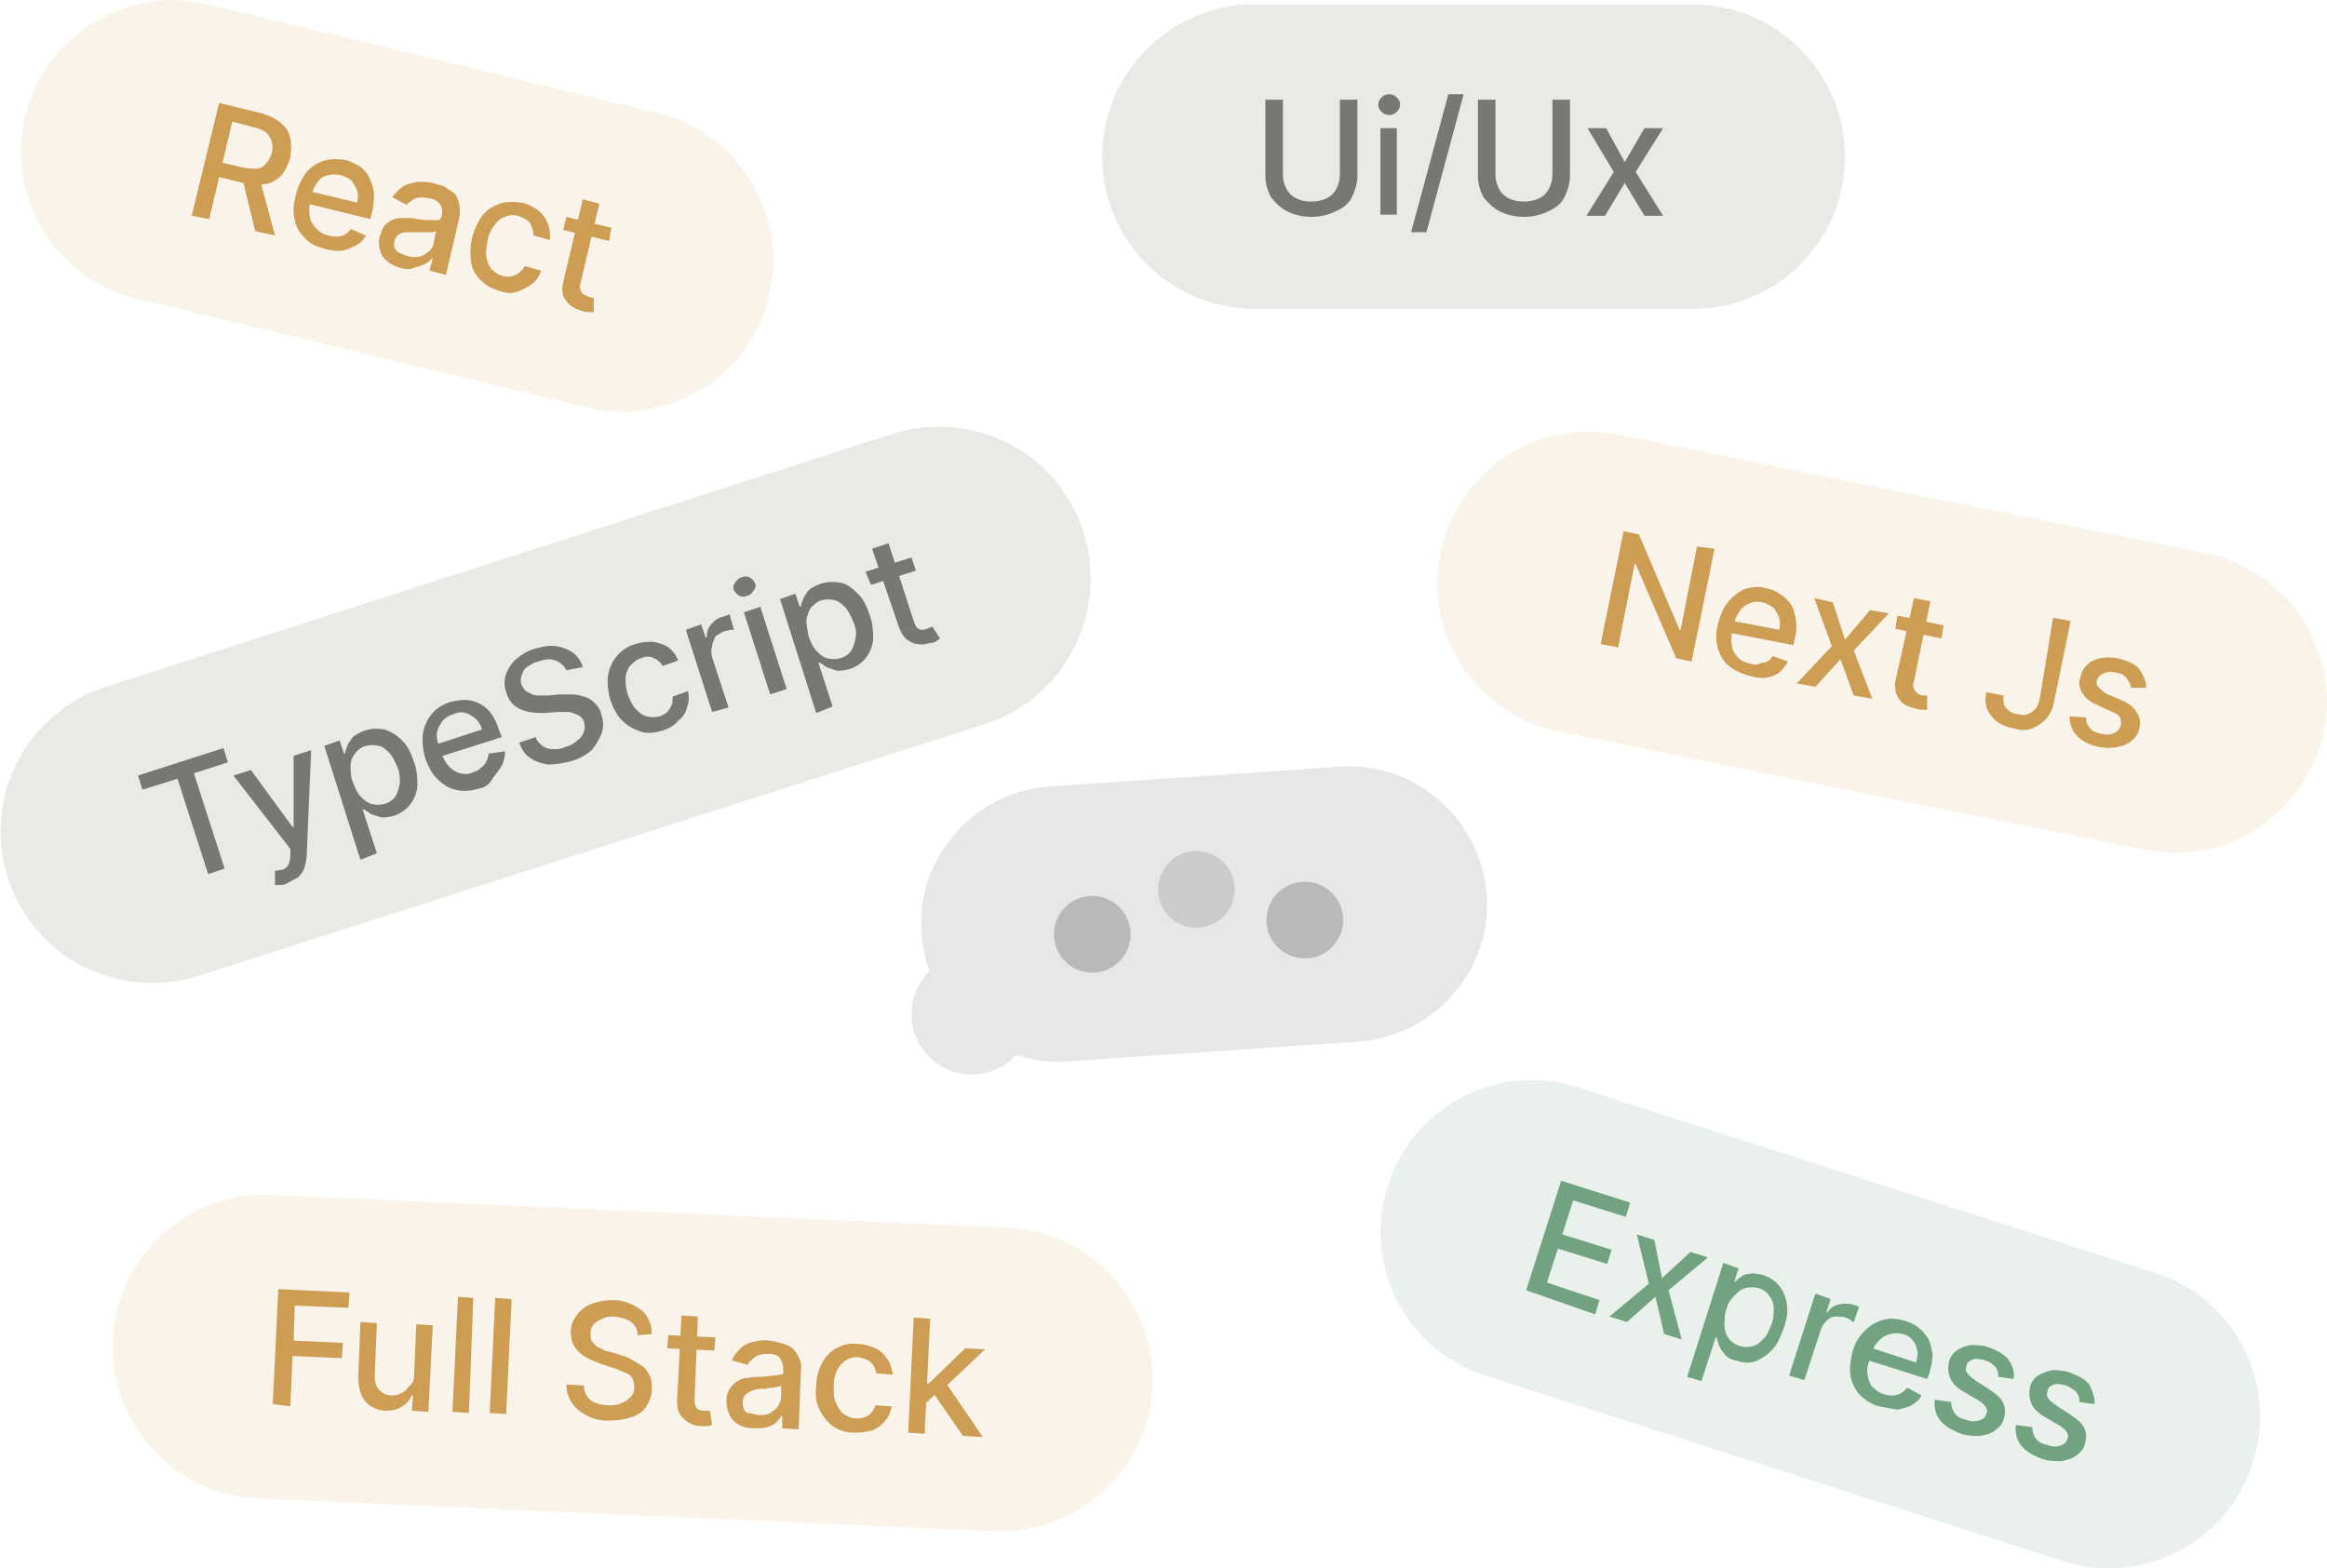 <?xml version="1.0" encoding="utf-8"?>
<!-- Generator: Adobe Illustrator 26.0.2, SVG Export Plug-In . SVG Version: 6.00 Build 0)  -->
<svg version="1.1" id="Layer_1" xmlns="http://www.w3.org/2000/svg" xmlns:xlink="http://www.w3.org/1999/xlink" x="0px" y="0px"
	 viewBox="0 0 212.4 143.2" style="enable-background:new 0 0 212.4 143.2;" xml:space="preserve">
<style type="text/css">
	.st0{opacity:0.12;fill:#CC9D52;}
	.st1{fill:#CC9D52;}
	.st2{fill:#EAE9E5;}
	.st3{fill:#787773;}
	.st4{opacity:0.15;}
	.st5{fill:#71A381;}
	.st6{fill:#E8E7E6;}
	.st7{opacity:0.52;fill:#8E8E8E;}
	.st8{opacity:0.31;fill:#8E8E8E;}
</style>
<g>
	<g>
		<path class="st0" d="M90.7,139.8l-67.2-3c-7.6-0.3-13.6-6.9-13.2-14.5l0,0c0.3-7.6,6.9-13.6,14.5-13.2l67.2,3
			c7.6,0.3,13.6,6.9,13.2,14.5v0C104.9,134.1,98.4,140.1,90.7,139.8z"/>
		<g>
			<path class="st1" d="M24.9,128.2l0.5-10.5l6.5,0.3l-0.1,1.4l-4.9-0.2l-0.1,3.2l4.5,0.2l-0.1,1.4l-4.5-0.2l-0.2,4.6L24.9,128.2z"
				/>
			<path class="st1" d="M37.8,125.5l0.2-4.6l1.5,0.1l-0.4,7.9l-1.5-0.1l0.1-1.4l-0.1,0c-0.2,0.4-0.5,0.8-0.9,1
				c-0.4,0.3-0.9,0.4-1.5,0.4c-0.5,0-1-0.2-1.3-0.4c-0.4-0.2-0.7-0.6-0.9-1c-0.2-0.5-0.3-1-0.3-1.7l0.2-5l1.5,0.1l-0.2,4.8
				c0,0.5,0.1,1,0.4,1.3s0.7,0.5,1.1,0.5c0.3,0,0.6,0,0.9-0.2c0.3-0.1,0.5-0.3,0.7-0.6C37.7,126.3,37.8,126,37.8,125.5z"/>
			<path class="st1" d="M43.2,118.5L42.8,129l-1.5-0.1l0.5-10.5L43.2,118.5z"/>
			<path class="st1" d="M46.7,118.6l-0.5,10.5l-1.5-0.1l0.5-10.5L46.7,118.6z"/>
			<path class="st1" d="M58.2,121.9c0-0.5-0.2-0.9-0.6-1.2c-0.4-0.3-0.9-0.4-1.5-0.5c-0.4,0-0.8,0-1.1,0.2c-0.3,0.1-0.6,0.3-0.8,0.5
				c-0.2,0.2-0.3,0.5-0.3,0.8c0,0.2,0,0.5,0.1,0.7c0.1,0.2,0.3,0.3,0.4,0.5c0.2,0.1,0.4,0.2,0.6,0.3c0.2,0.1,0.4,0.2,0.6,0.2l1,0.3
				c0.3,0.1,0.7,0.2,1,0.4c0.3,0.2,0.7,0.4,1,0.6c0.3,0.2,0.5,0.5,0.7,0.9c0.2,0.3,0.2,0.8,0.2,1.2c0,0.6-0.2,1.1-0.5,1.6
				s-0.8,0.8-1.4,1c-0.6,0.2-1.3,0.3-2.1,0.3c-0.8,0-1.5-0.2-2-0.5c-0.6-0.3-1-0.7-1.3-1.1c-0.3-0.5-0.5-1-0.5-1.7l1.6,0.1
				c0,0.4,0.1,0.7,0.3,1s0.5,0.5,0.8,0.6c0.3,0.1,0.7,0.2,1.1,0.2c0.4,0,0.9,0,1.2-0.2c0.4-0.1,0.6-0.3,0.9-0.6
				c0.2-0.2,0.3-0.5,0.3-0.9c0-0.3-0.1-0.6-0.2-0.8s-0.4-0.4-0.7-0.5c-0.3-0.1-0.6-0.3-1-0.4l-1.2-0.4c-0.8-0.3-1.5-0.6-2-1.1
				c-0.5-0.5-0.7-1.1-0.7-1.8c0-0.6,0.2-1.1,0.6-1.6c0.3-0.4,0.8-0.8,1.4-1c0.6-0.2,1.2-0.3,1.9-0.3c0.7,0,1.3,0.2,1.9,0.5
				c0.5,0.3,1,0.6,1.2,1.1c0.3,0.5,0.4,1,0.4,1.5L58.2,121.9z"/>
			<path class="st1" d="M65.3,122.1l-0.1,1.2l-4.3-0.2l0.1-1.2L65.3,122.1z M62.2,120.1l1.5,0.1l-0.3,7.5c0,0.3,0,0.5,0.1,0.7
				c0.1,0.2,0.2,0.3,0.3,0.3c0.1,0.1,0.3,0.1,0.5,0.1c0.1,0,0.2,0,0.3,0c0.1,0,0.2,0,0.2,0l0.2,1.3c-0.1,0-0.2,0.1-0.4,0.1
				c-0.2,0-0.4,0-0.6,0c-0.4,0-0.8-0.1-1.1-0.3c-0.3-0.2-0.6-0.4-0.8-0.7c-0.2-0.3-0.3-0.7-0.3-1.2L62.2,120.1z"/>
			<path class="st1" d="M68.8,130.4c-0.5,0-1-0.1-1.3-0.3c-0.4-0.2-0.7-0.5-0.9-0.9c-0.2-0.4-0.3-0.8-0.3-1.3c0-0.4,0.1-0.8,0.3-1.1
				c0.2-0.3,0.4-0.5,0.7-0.7c0.3-0.2,0.6-0.3,1-0.3c0.4-0.1,0.7-0.1,1.1-0.1c0.5,0,0.9-0.1,1.2-0.1c0.3,0,0.5-0.1,0.7-0.1
				s0.2-0.2,0.2-0.4l0,0c0-0.4-0.1-0.8-0.3-1.1s-0.6-0.4-1.1-0.4c-0.5,0-0.9,0.1-1.2,0.3c-0.3,0.2-0.5,0.5-0.7,0.7l-1.4-0.4
				c0.2-0.5,0.5-0.8,0.8-1.1c0.3-0.3,0.7-0.5,1.2-0.6c0.4-0.1,0.9-0.2,1.4-0.1c0.3,0,0.6,0.1,1,0.2s0.7,0.2,1,0.4
				c0.3,0.2,0.5,0.5,0.7,0.9c0.2,0.4,0.3,0.8,0.2,1.4l-0.2,5.2l-1.5-0.1l0-1.1l-0.1,0c-0.1,0.2-0.3,0.4-0.5,0.6
				c-0.2,0.2-0.5,0.3-0.8,0.4C69.7,130.4,69.3,130.4,68.8,130.4z M69.2,129.2c0.4,0,0.8,0,1.1-0.2s0.6-0.4,0.7-0.6
				c0.2-0.3,0.3-0.6,0.3-0.9l0-1c-0.1,0.1-0.2,0.1-0.3,0.1s-0.3,0.1-0.5,0.1c-0.2,0-0.4,0-0.6,0.1c-0.2,0-0.3,0-0.5,0
				c-0.3,0-0.6,0.1-0.8,0.2c-0.2,0.1-0.5,0.2-0.6,0.4c-0.2,0.2-0.2,0.4-0.2,0.7c0,0.4,0.1,0.7,0.4,0.9
				C68.4,129,68.8,129.1,69.2,129.2z"/>
			<path class="st1" d="M78,130.8c-0.8,0-1.4-0.2-2-0.6c-0.5-0.4-0.9-0.9-1.2-1.5c-0.3-0.6-0.4-1.3-0.3-2.1c0-0.8,0.2-1.5,0.5-2.1
				s0.8-1.1,1.3-1.4c0.6-0.3,1.2-0.5,2-0.4c0.6,0,1.1,0.2,1.6,0.4c0.5,0.2,0.8,0.6,1.1,1c0.3,0.4,0.4,0.9,0.5,1.4l-1.5-0.1
				c-0.1-0.4-0.2-0.7-0.5-1c-0.3-0.3-0.7-0.4-1.2-0.5c-0.4,0-0.8,0.1-1.1,0.3c-0.3,0.2-0.6,0.5-0.8,0.9s-0.3,0.9-0.3,1.5
				c0,0.6,0,1.1,0.2,1.5s0.4,0.8,0.7,1c0.3,0.2,0.7,0.4,1.1,0.4c0.3,0,0.6,0,0.8-0.1c0.2-0.1,0.5-0.2,0.6-0.4
				c0.2-0.2,0.3-0.4,0.4-0.7l1.5,0.1c-0.1,0.5-0.3,1-0.6,1.3c-0.3,0.4-0.7,0.7-1.2,0.9C79.2,130.7,78.7,130.8,78,130.8z"/>
			<path class="st1" d="M82.9,130.8l0.5-10.5l1.5,0.1l-0.5,10.5L82.9,130.8z M84.4,128.2l0.1-1.9l0.3,0l3.3-3.2l1.8,0.1l-3.8,3.6
				l-0.2,0L84.4,128.2z M87.9,131.1l-2.7-3.9l1.1-1l3.4,5L87.9,131.1z"/>
		</g>
	</g>
	<g>
		<path class="st2" d="M89.9,66.1L18.1,89.1c-7.3,2.3-15.1-1.7-17.4-9l0,0c-2.3-7.3,1.7-15.1,9-17.4l71.8-23.1
			c7.3-2.3,15.1,1.7,17.4,9l0,0C101.2,55.9,97.2,63.8,89.9,66.1z"/>
		<g>
			<path class="st3" d="M13,72.1l-0.4-1.3l7.8-2.5l0.4,1.3l-3.1,1l2.8,8.7L19,79.8l-2.8-8.7L13,72.1z"/>
			<path class="st3" d="M26.1,80.7c-0.2,0.1-0.4,0.1-0.6,0.1c-0.2,0-0.3,0-0.4,0l0-1.3c0.3,0,0.5-0.1,0.7-0.1
				c0.2-0.1,0.4-0.2,0.5-0.4c0.1-0.2,0.2-0.5,0.2-0.9l0-0.6l-5.2-6.7l1.6-0.5l3.8,5.2l0.1,0l0-6.5l1.6-0.5l-0.4,9.5
				c0,0.4-0.1,0.8-0.2,1.2c-0.1,0.3-0.3,0.6-0.6,0.9C26.8,80.3,26.5,80.5,26.1,80.7z"/>
			<path class="st3" d="M32.9,78.5l-3.3-10.4l1.4-0.5l0.4,1.2l0.1,0c0-0.2,0.1-0.4,0.2-0.7c0.1-0.3,0.3-0.5,0.5-0.8
				c0.2-0.2,0.6-0.4,1.1-0.6c0.6-0.2,1.2-0.2,1.8-0.1c0.6,0.2,1.1,0.5,1.6,1c0.5,0.5,0.8,1.1,1.1,2c0.3,0.8,0.3,1.6,0.3,2.2
				c-0.1,0.7-0.3,1.2-0.7,1.7c-0.4,0.5-0.9,0.8-1.5,1c-0.5,0.1-0.9,0.2-1.2,0.1c-0.3-0.1-0.6-0.2-0.9-0.3c-0.2-0.2-0.4-0.3-0.6-0.4
				l-0.1,0l1.3,4L32.9,78.5z M32.2,71.4c0.2,0.5,0.4,1,0.7,1.3c0.3,0.3,0.6,0.6,1,0.7c0.4,0.1,0.8,0.1,1.2,0c0.4-0.1,0.8-0.4,1-0.7
				c0.2-0.3,0.3-0.7,0.4-1.2c0-0.5,0-0.9-0.2-1.4c-0.2-0.5-0.4-0.9-0.7-1.3c-0.3-0.3-0.6-0.6-1-0.7c-0.4-0.1-0.8-0.1-1.2,0
				c-0.4,0.1-0.8,0.4-1,0.7C32.1,69.2,32,69.5,32,70C32,70.4,32,70.9,32.2,71.4z"/>
			<path class="st3" d="M43.7,72c-0.7,0.2-1.4,0.3-2.1,0.1c-0.6-0.1-1.2-0.5-1.7-1c-0.5-0.5-0.8-1.1-1.1-1.9
				c-0.2-0.8-0.3-1.5-0.2-2.2c0.1-0.7,0.4-1.3,0.8-1.8c0.4-0.5,1-0.9,1.7-1.1c0.4-0.1,0.9-0.2,1.3-0.2c0.4,0,0.9,0.1,1.3,0.3
				c0.4,0.2,0.8,0.5,1.1,0.9c0.3,0.4,0.6,1,0.8,1.7l0.2,0.5l-6,1.9l-0.4-1.1l4.6-1.5c-0.1-0.4-0.3-0.7-0.6-1
				c-0.3-0.2-0.5-0.4-0.9-0.5c-0.3-0.1-0.7-0.1-1.1,0.1c-0.4,0.1-0.7,0.3-1,0.6c-0.2,0.3-0.4,0.6-0.5,1c-0.1,0.4,0,0.8,0.1,1.1
				l0.3,0.9c0.2,0.5,0.4,0.9,0.7,1.2c0.3,0.3,0.6,0.5,1,0.6c0.4,0.1,0.8,0.1,1.2-0.1c0.3-0.1,0.5-0.2,0.7-0.4s0.4-0.3,0.5-0.6
				c0.1-0.2,0.2-0.5,0.2-0.7l1.5-0.2c0,0.4-0.1,0.9-0.3,1.3c-0.2,0.4-0.5,0.7-0.8,1.1C44.7,71.6,44.3,71.9,43.7,72z"/>
			<path class="st3" d="M51.7,61.2c-0.2-0.4-0.5-0.7-1-0.9s-1-0.1-1.6,0.1c-0.4,0.1-0.7,0.3-1,0.5c-0.3,0.2-0.4,0.5-0.5,0.8
				c-0.1,0.3-0.1,0.6,0,0.8c0.1,0.2,0.2,0.4,0.4,0.6c0.2,0.1,0.4,0.2,0.6,0.3c0.2,0.1,0.5,0.1,0.7,0.1c0.2,0,0.5,0,0.7,0l1.1-0.1
				c0.3,0,0.7,0,1.1,0c0.4,0,0.8,0.1,1.1,0.2c0.4,0.1,0.7,0.3,1,0.6s0.5,0.6,0.6,1.1c0.2,0.6,0.2,1.1,0,1.7c-0.2,0.5-0.5,1-0.9,1.5
				c-0.5,0.4-1.1,0.8-1.9,1c-0.8,0.2-1.4,0.3-2.1,0.3c-0.6-0.1-1.2-0.3-1.6-0.6c-0.5-0.3-0.8-0.8-1-1.4l1.5-0.5
				c0.1,0.4,0.4,0.6,0.6,0.8c0.3,0.2,0.6,0.3,1,0.3c0.4,0,0.7,0,1.1-0.2c0.4-0.1,0.8-0.3,1.1-0.6c0.3-0.2,0.5-0.5,0.6-0.8
				c0.1-0.3,0.1-0.6,0-0.9c-0.1-0.3-0.3-0.5-0.5-0.6c-0.2-0.1-0.5-0.2-0.8-0.3c-0.3,0-0.7,0-1.1,0l-1.3,0.1c-0.9,0-1.6-0.1-2.2-0.4
				c-0.6-0.3-1-0.8-1.2-1.5c-0.2-0.6-0.2-1.1,0-1.7c0.2-0.5,0.5-1,1-1.4c0.5-0.4,1-0.7,1.7-0.9c0.7-0.2,1.3-0.3,1.9-0.2
				c0.6,0.1,1.1,0.3,1.5,0.6c0.4,0.3,0.7,0.7,0.9,1.3L51.7,61.2z"/>
			<path class="st3" d="M60.5,66.7c-0.7,0.2-1.4,0.3-2,0.1c-0.6-0.2-1.2-0.5-1.7-1c-0.5-0.5-0.8-1.1-1.1-1.9
				c-0.2-0.8-0.3-1.5-0.2-2.2c0.1-0.7,0.4-1.3,0.8-1.8s1-0.9,1.7-1.1c0.6-0.2,1.1-0.2,1.6-0.2c0.5,0.1,1,0.2,1.4,0.5
				c0.4,0.3,0.7,0.7,0.9,1.2l-1.4,0.5c-0.2-0.3-0.5-0.6-0.8-0.7c-0.4-0.2-0.8-0.2-1.2,0c-0.4,0.1-0.7,0.4-1,0.7
				c-0.2,0.3-0.4,0.7-0.4,1.1c0,0.4,0,0.9,0.2,1.5c0.2,0.5,0.4,1,0.7,1.3c0.3,0.3,0.6,0.6,1,0.7c0.4,0.1,0.8,0.1,1.2,0
				c0.3-0.1,0.5-0.2,0.7-0.4c0.2-0.2,0.3-0.4,0.4-0.6s0.1-0.5,0.1-0.8l1.4-0.5c0.1,0.5,0.1,1-0.1,1.5c-0.1,0.5-0.4,0.9-0.8,1.2
				C61.6,66.2,61.1,66.5,60.5,66.7z"/>
			<path class="st3" d="M65,65l-2.4-7.5L64,57l0.4,1.2l0.1,0c0-0.5,0.1-0.8,0.4-1.2c0.3-0.3,0.6-0.6,1.1-0.7c0.1,0,0.2-0.1,0.3-0.1
				c0.1,0,0.2-0.1,0.3-0.1l0.4,1.4c-0.1,0-0.2,0-0.3,0c-0.2,0-0.3,0.1-0.5,0.1c-0.3,0.1-0.6,0.3-0.9,0.5C65.2,58.4,65,58.7,65,59
				c-0.1,0.3-0.1,0.6,0,1l1.5,4.6L65,65z"/>
			<path class="st3" d="M68.2,54.4c-0.3,0.1-0.5,0.1-0.7,0c-0.2-0.1-0.4-0.3-0.5-0.5c-0.1-0.2-0.1-0.5,0.1-0.7
				c0.1-0.2,0.3-0.4,0.6-0.5c0.3-0.1,0.5-0.1,0.7,0s0.4,0.3,0.5,0.5c0.1,0.2,0.1,0.5-0.1,0.7C68.6,54.2,68.5,54.3,68.2,54.4z
				 M70.3,63.4l-2.4-7.5l1.5-0.5l2.4,7.5L70.3,63.4z"/>
			<path class="st3" d="M74.5,65.1l-3.3-10.4l1.4-0.5l0.4,1.2l0.1,0c0-0.2,0.1-0.4,0.2-0.7c0.1-0.3,0.3-0.5,0.5-0.8
				c0.2-0.2,0.6-0.4,1.1-0.6c0.6-0.2,1.2-0.2,1.8-0.1s1.1,0.5,1.6,1c0.5,0.5,0.8,1.1,1.1,2c0.3,0.8,0.3,1.6,0.3,2.2
				c-0.1,0.7-0.3,1.2-0.7,1.7c-0.4,0.5-0.9,0.8-1.5,1c-0.5,0.1-0.9,0.2-1.2,0.1c-0.3-0.1-0.6-0.2-0.9-0.3c-0.2-0.2-0.4-0.3-0.6-0.4
				l-0.1,0l1.3,4L74.5,65.1z M73.8,58.1c0.2,0.5,0.4,1,0.7,1.3c0.3,0.3,0.6,0.6,1,0.7s0.8,0.1,1.2,0c0.4-0.1,0.8-0.4,1-0.7
				s0.3-0.7,0.4-1.2s0-0.9-0.2-1.4c-0.2-0.5-0.4-0.9-0.7-1.3c-0.3-0.3-0.6-0.6-1-0.7c-0.4-0.1-0.8-0.1-1.2,0c-0.4,0.1-0.7,0.4-1,0.7
				c-0.2,0.3-0.3,0.7-0.4,1.1C73.6,57,73.7,57.5,73.8,58.1z"/>
			<path class="st3" d="M83.2,50.9l0.4,1.2l-4.1,1.3L79,52.2L83.2,50.9z M79.6,50.1l1.5-0.5l2.3,7.1c0.1,0.3,0.2,0.5,0.3,0.6
				c0.1,0.1,0.3,0.2,0.4,0.2c0.2,0,0.3,0,0.5-0.1c0.1,0,0.2-0.1,0.3-0.1c0.1,0,0.1-0.1,0.2-0.1l0.7,1.1c-0.1,0.1-0.2,0.1-0.3,0.2
				c-0.1,0.1-0.3,0.2-0.6,0.2c-0.4,0.1-0.8,0.2-1.1,0.1c-0.4,0-0.7-0.2-1-0.4c-0.3-0.2-0.5-0.6-0.7-1L79.6,50.1z"/>
		</g>
	</g>
	<g>
		<path class="st0" d="M53.6,37.2l-41-9.9C5.1,25.6,0.5,18,2.3,10.6l0,0C4.1,3.2,11.6-1.4,19,0.4l41,9.9c7.4,1.8,12,9.3,10.2,16.7
			l0,0C68.5,34.4,61,39,53.6,37.2z"/>
		<g>
			<path class="st1" d="M17.5,19.7L20,9.4l3.7,0.9c0.8,0.2,1.4,0.5,1.9,0.9c0.5,0.4,0.8,0.9,0.9,1.4s0.1,1.1,0,1.8
				c-0.2,0.6-0.4,1.1-0.8,1.6c-0.4,0.4-0.9,0.7-1.4,0.8c-0.6,0.1-1.3,0.1-2.1-0.1L19.3,16l0.3-1.3l2.6,0.6c0.5,0.1,0.9,0.1,1.3,0.1
				c0.4-0.1,0.6-0.2,0.8-0.5c0.2-0.2,0.4-0.6,0.5-0.9c0.1-0.4,0.1-0.7,0-1.1c-0.1-0.3-0.3-0.6-0.5-0.8c-0.3-0.2-0.7-0.4-1.2-0.5
				l-1.9-0.5L19.1,20L17.5,19.7z M23.7,16.3l1.4,5.2l-1.8-0.4L22,15.8L23.7,16.3z"/>
			<path class="st1" d="M29.6,22.7c-0.8-0.2-1.4-0.5-1.8-1c-0.5-0.5-0.8-1-0.9-1.7c-0.2-0.7-0.1-1.4,0.1-2.2c0.2-0.8,0.5-1.4,0.9-2
				c0.4-0.5,1-0.9,1.6-1.1c0.6-0.2,1.3-0.2,2-0.1c0.4,0.1,0.8,0.3,1.2,0.5c0.4,0.2,0.7,0.6,0.9,0.9c0.2,0.4,0.4,0.8,0.5,1.4
				c0.1,0.5,0,1.2-0.1,1.8L33.8,20l-6.1-1.5l0.3-1.1l4.6,1.1c0.1-0.4,0.1-0.8,0-1.1c-0.1-0.3-0.3-0.6-0.5-0.9
				c-0.2-0.2-0.6-0.4-1-0.5c-0.4-0.1-0.8-0.1-1.2,0c-0.4,0.1-0.7,0.3-0.9,0.6c-0.2,0.3-0.4,0.6-0.5,1l-0.2,0.9c-0.1,0.5-0.1,1,0,1.4
				c0.1,0.4,0.3,0.7,0.6,1c0.3,0.3,0.6,0.5,1.1,0.6c0.3,0.1,0.6,0.1,0.8,0.1c0.3,0,0.5-0.1,0.7-0.2c0.2-0.1,0.4-0.3,0.5-0.5l1.4,0.6
				c-0.2,0.4-0.5,0.7-0.9,0.9c-0.4,0.2-0.8,0.4-1.3,0.5C30.7,22.9,30.2,22.9,29.6,22.7z"/>
			<path class="st1" d="M36.7,24.5c-0.5-0.1-0.9-0.3-1.3-0.6c-0.4-0.3-0.6-0.6-0.7-1s-0.2-0.9,0-1.4c0.1-0.4,0.3-0.8,0.5-1
				c0.2-0.2,0.5-0.4,0.8-0.5c0.3-0.1,0.7-0.1,1-0.1c0.4,0,0.7,0,1.1,0.1c0.5,0.1,0.9,0.1,1.2,0.1c0.3,0,0.5,0,0.7,0
				c0.2,0,0.2-0.2,0.3-0.3l0,0c0.1-0.4,0.1-0.8-0.1-1.1c-0.2-0.3-0.5-0.5-1-0.6c-0.5-0.1-0.9-0.1-1.3,0c-0.3,0.2-0.6,0.4-0.8,0.6
				l-1.3-0.7c0.3-0.4,0.6-0.7,1-1c0.4-0.2,0.8-0.3,1.3-0.4c0.5,0,0.9,0,1.4,0.1c0.3,0.1,0.6,0.2,1,0.3c0.3,0.2,0.6,0.4,0.9,0.6
				s0.4,0.6,0.5,1c0.1,0.4,0.1,0.9,0,1.4l-1.2,5.1l-1.5-0.4l0.3-1.1l-0.1,0c-0.1,0.2-0.3,0.3-0.6,0.5c-0.2,0.1-0.5,0.2-0.9,0.3
				C37.5,24.6,37.2,24.6,36.7,24.5z M37.3,23.4c0.4,0.1,0.8,0.1,1.1,0c0.3-0.1,0.6-0.3,0.8-0.5c0.2-0.2,0.4-0.5,0.4-0.8l0.2-1
				c-0.1,0-0.2,0.1-0.3,0.1c-0.2,0-0.3,0-0.5,0c-0.2,0-0.4,0-0.6,0c-0.2,0-0.3,0-0.5,0c-0.3,0-0.6,0-0.8,0c-0.3,0-0.5,0.1-0.7,0.2
				c-0.2,0.1-0.3,0.3-0.4,0.6c-0.1,0.4,0,0.7,0.2,0.9S36.9,23.3,37.3,23.4z"/>
			<path class="st1" d="M45.7,26.6c-0.7-0.2-1.3-0.5-1.8-1c-0.5-0.5-0.8-1-0.9-1.7c-0.1-0.7-0.1-1.4,0.1-2.2c0.2-0.8,0.5-1.4,0.9-2
				c0.4-0.5,1-0.9,1.6-1.1c0.6-0.2,1.3-0.2,2-0.1c0.6,0.1,1.1,0.4,1.5,0.7c0.4,0.3,0.7,0.7,0.9,1.2c0.2,0.5,0.2,0.9,0.2,1.5
				l-1.5-0.4c0-0.4-0.1-0.7-0.3-1.1c-0.2-0.3-0.6-0.5-1.1-0.7c-0.4-0.1-0.8-0.1-1.2,0.1c-0.4,0.1-0.7,0.4-1,0.8s-0.5,0.8-0.6,1.4
				c-0.1,0.6-0.2,1.1-0.1,1.5c0.1,0.4,0.2,0.8,0.5,1.1c0.3,0.3,0.6,0.5,1,0.6c0.3,0.1,0.6,0.1,0.8,0c0.3,0,0.5-0.2,0.7-0.3
				c0.2-0.2,0.4-0.4,0.5-0.6l1.5,0.4c-0.2,0.5-0.4,0.9-0.8,1.2c-0.4,0.3-0.8,0.5-1.3,0.7C46.8,26.8,46.3,26.8,45.7,26.6z"/>
			<path class="st1" d="M53.2,18.2l1.5,0.4L53,25.8c-0.1,0.3-0.1,0.5,0,0.7c0.1,0.2,0.1,0.3,0.3,0.4s0.3,0.1,0.4,0.2
				c0.1,0,0.2,0,0.3,0.1c0.1,0,0.2,0,0.2,0l0,1.3c-0.1,0-0.2,0-0.4,0c-0.2,0-0.4,0-0.6-0.1c-0.4-0.1-0.7-0.2-1.1-0.5
				c-0.3-0.2-0.5-0.5-0.7-0.9c-0.1-0.4-0.1-0.8,0-1.2L53.2,18.2z M55.8,20.8L55.6,22l-4.2-1l0.3-1.2L55.8,20.8z"/>
		</g>
	</g>
	<g class="st4">
		<path class="st5" d="M188.2,142.5l-52.6-16.9c-7.3-2.3-11.3-10.2-8.9-17.4l0,0c2.3-7.3,10.2-11.3,17.4-8.9l52.6,16.9
			c7.3,2.3,11.3,10.2,8.9,17.4l0,0C203.3,140.9,195.5,144.9,188.2,142.5z"/>
	</g>
	<g>
		<path class="st0" d="M195.8,77.6l-53.5-10.8c-7.5-1.5-12.4-8.9-10.8-16.3v0c1.5-7.5,8.9-12.4,16.3-10.8l53.5,10.8
			c7.5,1.5,12.4,8.9,10.8,16.3v0C210.6,74.2,203.3,79.1,195.8,77.6z"/>
		<g>
			<path class="st1" d="M156.5,50.1l-2.1,10.3l-1.4-0.3l-3.7-8.6l-0.1,0l-1.5,7.6l-1.6-0.3l2.1-10.3l1.4,0.3l3.7,8.7l0.1,0l1.5-7.6
				L156.5,50.1z"/>
			<path class="st1" d="M159.7,61.7c-0.8-0.2-1.4-0.5-1.9-0.9c-0.5-0.4-0.8-1-1-1.6c-0.2-0.7-0.2-1.4,0-2.2c0.2-0.8,0.5-1.5,0.9-2
				c0.4-0.5,0.9-0.9,1.5-1.2c0.6-0.2,1.3-0.3,2-0.1c0.4,0.1,0.8,0.2,1.2,0.5c0.4,0.2,0.7,0.5,1,0.9c0.3,0.4,0.4,0.8,0.5,1.4
				c0.1,0.5,0.1,1.1-0.1,1.9l-0.1,0.5l-6.2-1.2l0.2-1.1l4.7,0.9c0.1-0.4,0.1-0.8,0-1.1c-0.1-0.3-0.3-0.6-0.5-0.9
				c-0.3-0.2-0.6-0.4-1-0.5c-0.4-0.1-0.8-0.1-1.2,0.1c-0.4,0.1-0.7,0.4-0.9,0.7c-0.2,0.3-0.4,0.6-0.5,1l-0.2,0.9
				c-0.1,0.5-0.1,1,0,1.4c0.1,0.4,0.3,0.7,0.6,1c0.3,0.3,0.7,0.4,1.1,0.5c0.3,0.1,0.6,0.1,0.8,0s0.5-0.1,0.7-0.2
				c0.2-0.1,0.4-0.3,0.5-0.5l1.4,0.5c-0.2,0.4-0.5,0.7-0.8,1c-0.4,0.3-0.8,0.4-1.3,0.5C160.8,61.9,160.3,61.9,159.7,61.7z"/>
			<path class="st1" d="M167.3,55l1.1,3.4l2.3-2.7l1.7,0.3l-3.2,3.4l1.7,4.4l-1.7-0.3l-1.2-3.3l-2.3,2.5l-1.7-0.3l3.2-3.4l-1.6-4.4
				L167.3,55z"/>
			<path class="st1" d="M177.4,57.1l-0.2,1.2l-4.2-0.9l0.2-1.2L177.4,57.1z M174.7,54.6l1.5,0.3l-1.5,7.3c-0.1,0.3-0.1,0.5,0,0.7
				c0.1,0.2,0.2,0.3,0.3,0.4c0.1,0.1,0.3,0.1,0.4,0.2c0.1,0,0.2,0,0.3,0c0.1,0,0.2,0,0.2,0l0,1.3c-0.1,0-0.2,0-0.4,0
				c-0.2,0-0.4,0-0.6-0.1c-0.4-0.1-0.8-0.2-1.1-0.4c-0.3-0.2-0.5-0.5-0.7-0.9c-0.1-0.4-0.2-0.8-0.1-1.2L174.7,54.6z"/>
			<path class="st1" d="M187.4,56.4l1.6,0.3l-1.5,7.3c-0.1,0.7-0.4,1.2-0.7,1.6c-0.4,0.4-0.8,0.7-1.3,0.9c-0.5,0.2-1.1,0.2-1.7,0
				c-0.6-0.1-1.1-0.3-1.5-0.6c-0.4-0.3-0.7-0.7-0.9-1.1c-0.2-0.5-0.2-1-0.1-1.6l1.6,0.3c-0.1,0.3,0,0.5,0,0.8
				c0.1,0.2,0.2,0.4,0.5,0.6c0.2,0.2,0.5,0.3,0.8,0.3c0.3,0.1,0.6,0.1,0.9,0c0.3-0.1,0.5-0.3,0.7-0.5c0.2-0.2,0.3-0.6,0.4-1
				L187.4,56.4z"/>
			<path class="st1" d="M195.9,62.8l-1.4,0c0-0.2-0.1-0.4-0.2-0.6c-0.1-0.2-0.2-0.3-0.4-0.5s-0.4-0.2-0.8-0.3
				c-0.4-0.1-0.8-0.1-1.1,0.1c-0.3,0.1-0.5,0.3-0.6,0.6c-0.1,0.3,0,0.5,0.2,0.7c0.2,0.2,0.4,0.4,0.8,0.6l1.2,0.5
				c0.7,0.3,1.2,0.7,1.4,1.1c0.3,0.4,0.4,0.9,0.3,1.4c-0.1,0.5-0.3,0.9-0.7,1.2c-0.3,0.3-0.8,0.5-1.3,0.6c-0.5,0.1-1.1,0.1-1.7,0
				c-0.9-0.2-1.5-0.5-2-1c-0.5-0.5-0.7-1.1-0.7-1.8l1.5,0.1c0,0.4,0.1,0.7,0.4,1c0.2,0.3,0.6,0.4,1,0.5c0.5,0.1,0.9,0.1,1.2-0.1
				c0.3-0.1,0.5-0.4,0.6-0.7c0-0.2,0-0.5-0.1-0.7c-0.1-0.2-0.4-0.4-0.7-0.5l-1.3-0.6c-0.7-0.3-1.2-0.7-1.4-1.1
				c-0.3-0.4-0.4-0.9-0.2-1.5c0.1-0.5,0.3-0.8,0.6-1.1s0.7-0.5,1.2-0.6s1-0.1,1.6,0c0.8,0.2,1.5,0.5,1.9,0.9
				C195.6,61.6,195.9,62.1,195.9,62.8z"/>
		</g>
	</g>
	<g>
		<path class="st2" d="M154.5,28.2l-40,0c-7.6,0-13.9-6.2-13.9-13.9v0c0-7.6,6.2-13.9,13.9-13.9l40,0c7.6,0,13.9,6.2,13.9,13.9v0
			C168.4,22,162.2,28.2,154.5,28.2z"/>
		<g>
			<path class="st3" d="M122.3,9.1h1.6V16c0,0.7-0.2,1.4-0.5,2c-0.3,0.6-0.8,1-1.5,1.3c-0.6,0.3-1.4,0.5-2.2,0.5
				c-0.8,0-1.6-0.2-2.2-0.5c-0.6-0.3-1.1-0.8-1.5-1.3c-0.3-0.6-0.5-1.2-0.5-2V9.1h1.6v6.8c0,0.5,0.1,0.9,0.3,1.3s0.5,0.7,0.9,0.9
				s0.8,0.3,1.4,0.3c0.5,0,1-0.1,1.4-0.3c0.4-0.2,0.7-0.5,0.9-0.9c0.2-0.4,0.3-0.8,0.3-1.3V9.1z"/>
			<path class="st3" d="M126.8,10.5c-0.3,0-0.5-0.1-0.7-0.3c-0.2-0.2-0.3-0.4-0.3-0.6c0-0.3,0.1-0.5,0.3-0.7
				c0.2-0.2,0.4-0.3,0.7-0.3c0.3,0,0.5,0.1,0.7,0.3c0.2,0.2,0.3,0.4,0.3,0.6c0,0.3-0.1,0.5-0.3,0.7
				C127.3,10.4,127.1,10.5,126.8,10.5z M126,19.6v-7.9h1.5v7.9H126z"/>
			<path class="st3" d="M133.6,8.6l-3.4,12.6h-1.4l3.4-12.6H133.6z"/>
			<path class="st3" d="M141.7,9.1h1.6V16c0,0.7-0.2,1.4-0.5,2c-0.3,0.6-0.8,1-1.5,1.3c-0.6,0.3-1.4,0.5-2.2,0.5
				c-0.8,0-1.6-0.2-2.2-0.5c-0.6-0.3-1.1-0.8-1.5-1.3c-0.3-0.6-0.5-1.2-0.5-2V9.1h1.6v6.8c0,0.5,0.1,0.9,0.3,1.3s0.5,0.7,0.9,0.9
				c0.4,0.2,0.8,0.3,1.4,0.3c0.5,0,1-0.1,1.4-0.3c0.4-0.2,0.7-0.5,0.9-0.9c0.2-0.4,0.3-0.8,0.3-1.3V9.1z"/>
			<path class="st3" d="M146.6,11.7l1.7,3.1l1.8-3.1h1.7l-2.5,4l2.5,4h-1.7l-1.8-3l-1.8,3h-1.7l2.5-4l-2.4-4H146.6z"/>
		</g>
	</g>
	<g>
		<path class="st5" d="M139.3,117.8l3.2-10l6.3,2l-0.4,1.3l-4.8-1.5l-1,3.1l4.5,1.4l-0.4,1.3l-4.5-1.4l-1,3.1l4.8,1.6l-0.4,1.3
			L139.3,117.8z"/>
		<path class="st5" d="M151,113.2l0.7,3.5l2.6-2.4l1.6,0.5l-3.6,3l1.2,4.5l-1.6-0.5l-0.8-3.4l-2.6,2.3l-1.6-0.5l3.6-3l-1.1-4.5
			L151,113.2z"/>
		<path class="st5" d="M154,125.7l3.3-10.4l1.4,0.5l-0.4,1.2l0.1,0c0.1-0.1,0.3-0.3,0.5-0.4c0.2-0.2,0.5-0.3,0.8-0.3
			c0.3-0.1,0.7,0,1.2,0.1c0.6,0.2,1.1,0.5,1.5,1c0.4,0.5,0.6,1,0.7,1.7c0.1,0.7,0,1.4-0.3,2.2c-0.3,0.8-0.6,1.5-1.1,2
			c-0.5,0.5-1,0.8-1.5,1c-0.6,0.2-1.2,0.1-1.8-0.1c-0.5-0.1-0.8-0.3-1-0.6c-0.2-0.2-0.4-0.5-0.5-0.8c-0.1-0.3-0.2-0.5-0.2-0.7
			l-0.1,0l-1.3,4L154,125.7z M157.6,119.5c-0.2,0.5-0.2,1-0.2,1.5c0,0.4,0.1,0.8,0.4,1.2c0.2,0.3,0.5,0.5,1,0.7
			c0.4,0.1,0.8,0.1,1.2,0c0.4-0.1,0.7-0.4,1-0.7s0.5-0.8,0.7-1.3c0.2-0.5,0.2-1,0.2-1.4s-0.1-0.8-0.4-1.2c-0.2-0.3-0.6-0.6-1-0.7
			c-0.4-0.1-0.8-0.1-1.2,0c-0.4,0.1-0.7,0.4-1,0.7C158,118.6,157.7,119,157.6,119.5z"/>
		<path class="st5" d="M163.3,125.6l2.4-7.5l1.4,0.5l-0.4,1.2l0.1,0c0.3-0.4,0.6-0.6,1-0.7c0.4-0.1,0.9-0.1,1.3,0
			c0.1,0,0.2,0.1,0.3,0.1c0.1,0,0.2,0.1,0.3,0.1l-0.5,1.4c-0.1,0-0.2-0.1-0.3-0.2c-0.1-0.1-0.3-0.1-0.4-0.2c-0.3-0.1-0.7-0.1-1-0.1
			s-0.6,0.2-0.8,0.4c-0.2,0.2-0.4,0.5-0.5,0.8l-1.5,4.6L163.3,125.6z"/>
		<path class="st5" d="M171.5,128.4c-0.7-0.2-1.3-0.6-1.8-1.1c-0.4-0.5-0.7-1.1-0.8-1.7c-0.1-0.7,0-1.4,0.2-2.2
			c0.2-0.8,0.6-1.4,1.1-1.9c0.5-0.5,1-0.8,1.7-1s1.3-0.1,2,0.1c0.4,0.1,0.8,0.3,1.2,0.6c0.4,0.3,0.6,0.6,0.9,1
			c0.2,0.4,0.3,0.9,0.4,1.4c0,0.5-0.1,1.1-0.3,1.8l-0.2,0.5l-6-1.9l0.4-1.1l4.6,1.5c0.1-0.4,0.2-0.8,0.1-1.1
			c-0.1-0.4-0.2-0.7-0.4-0.9c-0.2-0.3-0.5-0.5-0.9-0.6c-0.4-0.1-0.8-0.1-1.2,0c-0.4,0.1-0.7,0.3-1,0.6c-0.3,0.3-0.5,0.6-0.6,1
			l-0.3,0.9c-0.2,0.5-0.2,1-0.1,1.4s0.2,0.8,0.5,1c0.3,0.3,0.6,0.5,1,0.6c0.3,0.1,0.5,0.1,0.8,0.1c0.3,0,0.5-0.1,0.7-0.2
			c0.2-0.1,0.4-0.3,0.6-0.5l1.3,0.7c-0.2,0.4-0.6,0.7-0.9,0.9c-0.4,0.2-0.8,0.3-1.3,0.4C172.6,128.6,172.1,128.5,171.5,128.4z"/>
		<path class="st5" d="M183.8,125.9l-1.4-0.2c0-0.2,0-0.4-0.1-0.6c-0.1-0.2-0.2-0.4-0.4-0.5c-0.2-0.2-0.4-0.3-0.7-0.4
			c-0.4-0.1-0.8-0.2-1.1-0.1c-0.3,0.1-0.6,0.3-0.6,0.6c-0.1,0.3-0.1,0.5,0.1,0.7c0.1,0.2,0.4,0.4,0.8,0.7l1.1,0.7
			c0.6,0.4,1.1,0.8,1.3,1.2c0.2,0.4,0.3,0.9,0.1,1.5c-0.1,0.5-0.4,0.8-0.8,1.1c-0.4,0.3-0.8,0.4-1.4,0.5c-0.5,0-1.1,0-1.7-0.2
			c-0.8-0.3-1.5-0.7-1.9-1.2c-0.4-0.5-0.6-1.2-0.5-1.9l1.5,0.2c0,0.4,0.1,0.7,0.3,1c0.2,0.3,0.5,0.5,1,0.6c0.5,0.2,0.9,0.2,1.2,0.1
			c0.4-0.1,0.6-0.3,0.7-0.6c0.1-0.2,0.1-0.5-0.1-0.7c-0.1-0.2-0.4-0.4-0.7-0.6l-1.2-0.7c-0.7-0.4-1.1-0.8-1.3-1.3
			c-0.2-0.5-0.2-1-0.1-1.5c0.1-0.4,0.4-0.8,0.7-1c0.4-0.3,0.8-0.4,1.3-0.5c0.5,0,1,0,1.6,0.2c0.8,0.3,1.4,0.6,1.8,1.1
			C183.7,124.7,183.9,125.2,183.8,125.9z"/>
		<path class="st5" d="M191.2,128.2l-1.4-0.2c0-0.2,0-0.4-0.1-0.6c-0.1-0.2-0.2-0.4-0.4-0.5s-0.4-0.3-0.7-0.4
			c-0.4-0.1-0.8-0.2-1.1-0.1c-0.3,0.1-0.6,0.3-0.6,0.6c-0.1,0.3-0.1,0.5,0.1,0.7c0.1,0.2,0.4,0.4,0.8,0.7l1.1,0.7
			c0.6,0.4,1.1,0.8,1.3,1.2c0.2,0.4,0.3,0.9,0.1,1.5c-0.1,0.5-0.4,0.8-0.8,1.1c-0.4,0.3-0.8,0.4-1.4,0.5c-0.5,0-1.1,0-1.7-0.2
			c-0.8-0.3-1.5-0.7-1.9-1.2c-0.4-0.5-0.6-1.2-0.5-1.9l1.5,0.2c0,0.4,0.1,0.7,0.3,1c0.2,0.3,0.5,0.5,1,0.6c0.5,0.2,0.9,0.2,1.2,0.1
			c0.4-0.1,0.6-0.3,0.7-0.6c0.1-0.2,0.1-0.5-0.1-0.7c-0.1-0.2-0.4-0.4-0.7-0.6l-1.2-0.7c-0.7-0.4-1.1-0.8-1.3-1.3
			c-0.2-0.5-0.2-1-0.1-1.5c0.1-0.4,0.4-0.8,0.7-1s0.8-0.4,1.3-0.5c0.5,0,1,0,1.6,0.2c0.8,0.3,1.4,0.6,1.8,1.1
			C191,127,191.2,127.6,191.2,128.2z"/>
	</g>
	<g>
		<g>
			<path class="st6" d="M124,95.1l-26.5,1.8c-6.9,0.5-12.9-4.8-13.4-11.7v0c-0.5-6.9,4.8-12.9,11.7-13.4l26.5-1.8
				c6.9-0.5,12.9,4.8,13.4,11.7v0C136.2,88.6,130.9,94.6,124,95.1z"/>
			<circle class="st7" cx="99.7" cy="85.3" r="3.5"/>
			<circle class="st8" cx="109.2" cy="81.2" r="3.5"/>
			<circle class="st7" cx="119.1" cy="84" r="3.5"/>
		</g>
		<circle class="st6" cx="88.7" cy="92.6" r="5.5"/>
	</g>
</g>
</svg>
